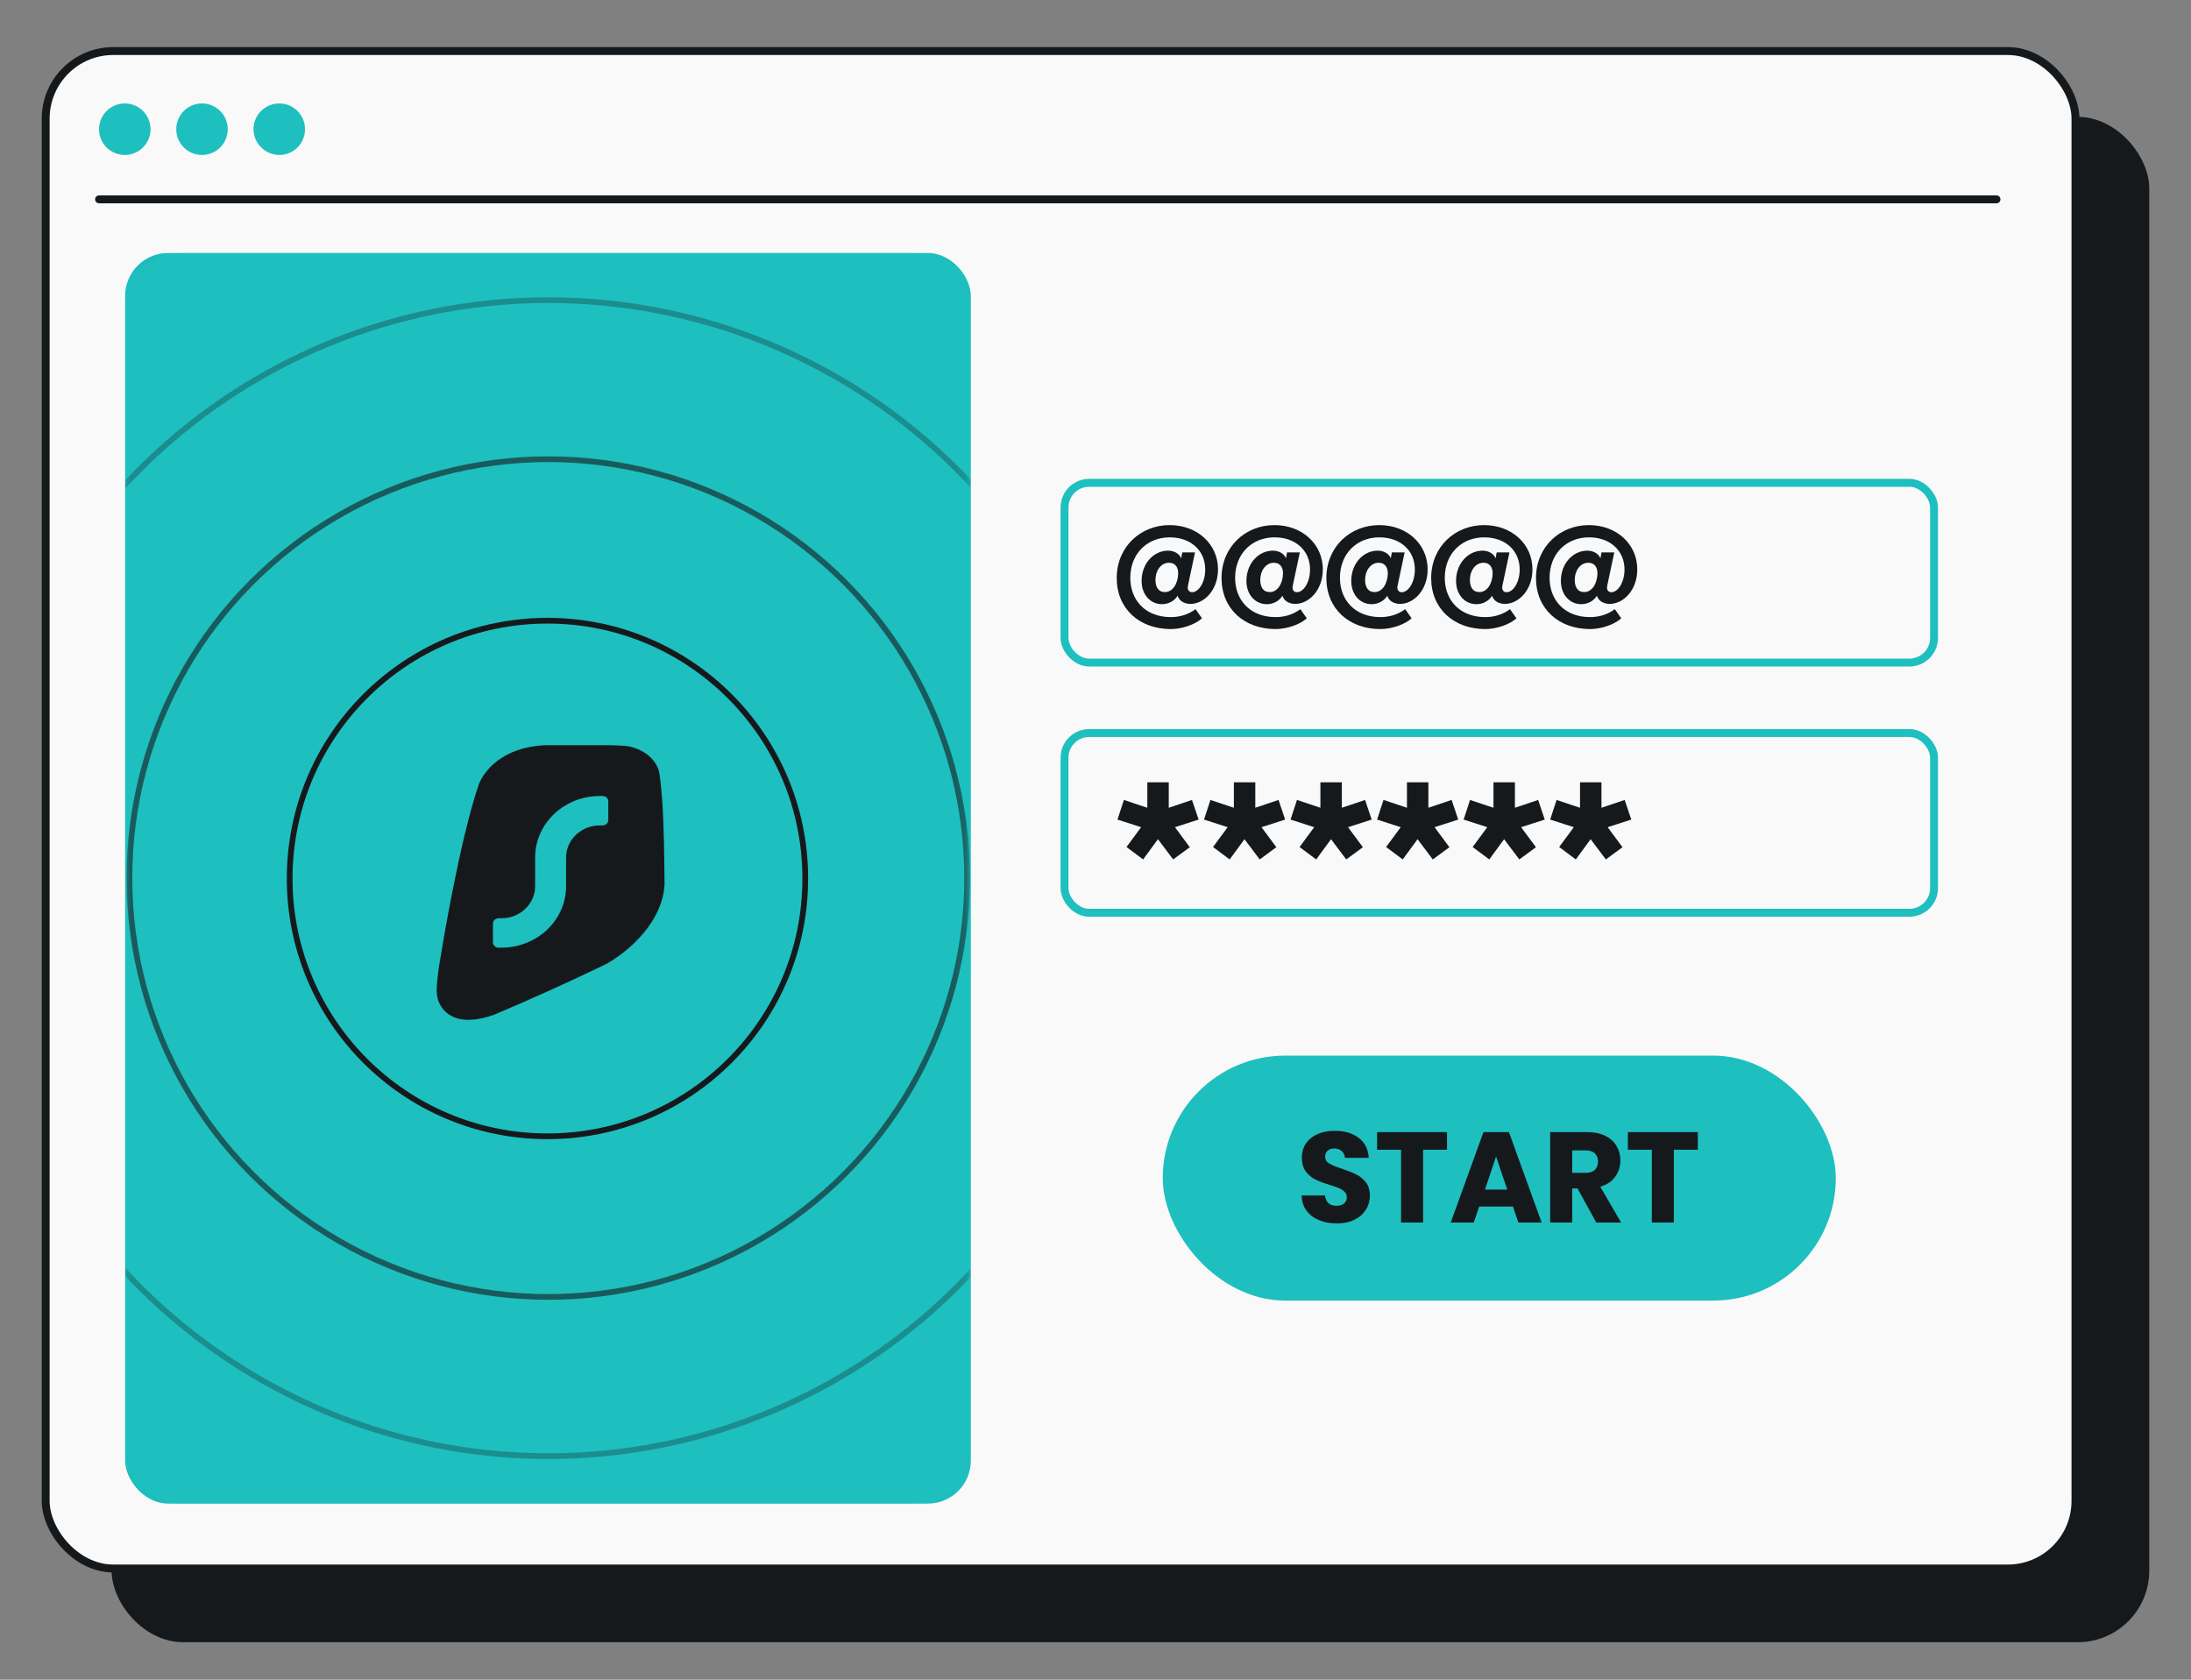 <svg width="210" height="161" viewBox="0 0 210 161" fill="none" xmlns="http://www.w3.org/2000/svg">
<rect x="0" y="0" width="210" height="161" fill="#808080" stroke="none"/>
<g clip-path="url(#clip0_55_3275)">
<rect x="10.695" y="11.202" width="195.304" height="146.204" rx="6.858" fill="#16191C"/>
<rect x="4.379" y="4.893" width="194.547" height="145.447" rx="6.479" fill="#F9F9F9" stroke="#16191C" stroke-width="0.758"/>
<path d="M11.961 14.854C13.327 14.854 14.428 13.751 14.428 12.385C14.428 11.018 13.327 9.916 11.961 9.916C10.595 9.916 9.494 11.018 9.494 12.385C9.494 13.751 10.595 14.854 11.961 14.854Z" fill="#1EBFBF"/>
<path d="M19.361 14.854C20.727 14.854 21.828 13.751 21.828 12.385C21.828 11.018 20.727 9.916 19.361 9.916C17.995 9.916 16.894 11.018 16.894 12.385C16.894 13.751 17.995 14.854 19.361 14.854Z" fill="#1EBFBF"/>
<path d="M26.766 14.854C28.132 14.854 29.234 13.751 29.234 12.385C29.234 11.018 28.132 9.916 26.766 9.916C25.401 9.916 24.299 11.018 24.299 12.385C24.299 13.751 25.445 14.854 26.766 14.854Z" fill="#1EBFBF"/>
<path d="M9.494 19.107H191.357" stroke="#16191C" stroke-width="0.758" stroke-linecap="round"/>
<g clip-path="url(#clip1_55_3275)">
<rect x="11.993" y="24.248" width="81.057" height="119.871" rx="4.115" fill="#1EBFBF"/>
<mask id="mask0_55_3275" style="mask-type:alpha" maskUnits="userSpaceOnUse" x="11" y="24" width="82" height="121">
<rect x="11.836" y="24.247" width="81.054" height="119.91" rx="6.032" fill="#D9D9D9"/>
</mask>
<g mask="url(#mask0_55_3275)">
<rect x="11.836" y="24.247" width="81.054" height="119.91" rx="6.032" fill="#1EBFBF"/>
<path d="M58.448 71.429C59.143 71.446 59.799 71.459 60.329 71.548C61.437 71.816 62.482 72.39 63.025 73.538C63.025 73.538 63.147 73.742 63.236 74.331C63.325 74.92 63.459 76.553 63.459 76.553C63.646 79.265 63.666 82.086 63.696 84.745C63.648 85.785 63.342 86.763 62.879 87.656C61.746 89.841 59.67 91.525 58.11 92.4C54.247 94.266 50.511 95.928 47.349 97.266C44.002 98.456 42.483 97.262 41.979 95.844C41.877 95.458 41.841 95.06 41.857 94.693C41.857 94.693 41.888 93.814 42.119 92.369C42.351 90.924 44.057 80.522 45.89 75.189C46.353 73.957 48.078 71.644 52.18 71.429H58.448Z" fill="#16191C"/>
<path d="M57.763 76.297C58.061 76.297 58.302 76.526 58.302 76.809V78.602C58.302 78.885 58.061 79.115 57.763 79.115H57.493C55.706 79.115 54.258 80.491 54.258 82.189V84.943C54.258 88.197 51.481 90.835 48.056 90.835H47.786C47.488 90.835 47.246 90.606 47.246 90.323L47.246 88.53C47.246 88.247 47.488 88.017 47.786 88.017H48.056C49.843 88.017 51.291 86.641 51.291 84.943V82.189C51.291 78.935 54.068 76.297 57.493 76.297L57.763 76.297Z" fill="#1EBFBF"/>
<circle opacity="0.3" cx="52.559" cy="84.17" r="55.4" stroke="#16191C" stroke-width="0.549"/>
<circle opacity="0.15" cx="52.571" cy="84.183" r="70.653" stroke="#16191C" stroke-width="0.549"/>
<circle opacity="0.6" cx="52.552" cy="84.163" r="40.148" stroke="#16191C" stroke-width="0.549"/>
<circle cx="52.473" cy="84.204" r="24.709" stroke="#16191C" stroke-width="0.549"/>
</g>
</g>
<rect x="111.446" y="101.18" width="64.51" height="23.481" rx="11.741" fill="#1EBFBF"/>
<path d="M128.138 117.265C127.504 117.265 126.936 117.162 126.434 116.957C125.932 116.751 125.529 116.446 125.225 116.043C124.928 115.64 124.772 115.154 124.755 114.587L127.002 114.587C127.035 114.907 127.146 115.154 127.335 115.327C127.525 115.492 127.771 115.574 128.076 115.574C128.389 115.574 128.636 115.504 128.817 115.364C128.998 115.216 129.088 115.014 129.088 114.759C129.088 114.545 129.014 114.368 128.866 114.229C128.726 114.089 128.549 113.973 128.335 113.883C128.129 113.792 127.833 113.69 127.446 113.574C126.887 113.402 126.43 113.229 126.076 113.056C125.722 112.883 125.418 112.628 125.163 112.291C124.908 111.953 124.78 111.513 124.78 110.97C124.78 110.163 125.072 109.534 125.657 109.081C126.241 108.62 127.002 108.39 127.94 108.39C128.895 108.39 129.664 108.62 130.248 109.081C130.833 109.534 131.145 110.167 131.187 110.982L128.903 110.982C128.886 110.702 128.784 110.484 128.594 110.328C128.405 110.163 128.162 110.081 127.866 110.081C127.611 110.081 127.405 110.151 127.249 110.291C127.093 110.423 127.014 110.616 127.014 110.871C127.014 111.151 127.146 111.369 127.409 111.525C127.673 111.682 128.084 111.85 128.644 112.031C129.203 112.221 129.656 112.402 130.002 112.575C130.355 112.747 130.66 112.998 130.915 113.327C131.17 113.657 131.298 114.08 131.298 114.599C131.298 115.093 131.17 115.541 130.915 115.944C130.668 116.348 130.306 116.669 129.829 116.907C129.351 117.146 128.788 117.265 128.138 117.265ZM138.693 108.513L138.693 110.205L136.397 110.205L136.397 117.179L134.286 117.179L134.286 110.205L131.99 110.205L131.99 108.513L138.693 108.513ZM145.009 115.648L141.775 115.648L141.257 117.179L139.047 117.179L142.183 108.513L144.627 108.513L147.762 117.179L145.528 117.179L145.009 115.648ZM144.466 114.019L143.392 110.846L142.331 114.019L144.466 114.019ZM152.998 117.179L151.196 113.908L150.69 113.908L150.69 117.179L148.579 117.179L148.579 108.513L152.122 108.513C152.805 108.513 153.385 108.633 153.862 108.871C154.348 109.11 154.71 109.439 154.948 109.859C155.187 110.27 155.306 110.731 155.306 111.241C155.306 111.817 155.142 112.332 154.813 112.784C154.492 113.237 154.014 113.558 153.381 113.747L155.38 117.179L152.998 117.179ZM150.69 112.414L151.998 112.414C152.385 112.414 152.673 112.319 152.862 112.13C153.06 111.941 153.159 111.673 153.159 111.328C153.159 110.999 153.06 110.739 152.862 110.55C152.673 110.361 152.385 110.266 151.998 110.266L150.69 110.266L150.69 112.414ZM162.728 108.513L162.728 110.205L160.432 110.205L160.432 117.179L158.321 117.179L158.321 110.205L156.025 110.205L156.025 108.513L162.728 108.513Z" fill="#16191C"/>
<rect x="102.031" y="70.261" width="83.341" height="17.228" rx="2.364" stroke="#1EBFBF" stroke-width="0.758"/>
<path d="M112.022 74.985V77.424L114.249 76.675L114.883 78.556L112.617 79.286L114.038 81.206L112.444 82.377L110.985 80.438L109.564 82.377L107.971 81.187L109.372 79.286L107.106 78.556L107.721 76.675L109.967 77.424V74.985H112.022ZM120.316 74.985V77.424L122.544 76.675L123.177 78.556L120.912 79.286L122.333 81.206L120.739 82.377L119.279 80.438L117.859 82.377L116.265 81.187L117.667 79.286L115.401 78.556L116.015 76.675L118.262 77.424V74.985H120.316ZM128.611 74.985V77.424L130.838 76.675L131.472 78.556L129.206 79.286L130.627 81.206L129.033 82.377L127.574 80.438L126.153 82.377L124.559 81.187L125.961 79.286L123.695 78.556L124.31 76.675L126.556 77.424V74.985H128.611ZM136.905 74.985V77.424L139.132 76.675L139.766 78.556L137.5 79.286L138.921 81.206L137.328 82.377L135.868 80.438L134.447 82.377L132.854 81.187L134.255 79.286L131.99 78.556L132.604 76.675L134.851 77.424V74.985H136.905ZM145.2 74.985V77.424L147.427 76.675L148.061 78.556L145.795 79.286L147.216 81.206L145.622 82.377L144.163 80.438L142.742 82.377L141.148 81.187L142.55 79.286L140.284 78.556L140.898 76.675L143.145 77.424V74.985H145.2ZM153.494 74.985V77.424L155.721 76.675L156.355 78.556L154.089 79.286L155.51 81.206L153.916 82.377L152.457 80.438L151.036 82.377L149.442 81.187L150.844 79.286L148.578 78.556L149.193 76.675L151.439 77.424V74.985H153.494Z" fill="#16191C"/>
<rect x="102.031" y="46.278" width="83.341" height="17.228" rx="2.364" stroke="#1EBFBF" stroke-width="0.758"/>
<path d="M114.125 57.885C113.415 57.885 112.99 57.524 112.874 57.099C112.552 57.628 111.959 57.911 111.378 57.911C110.257 57.911 109.419 56.996 109.419 55.681C109.419 53.992 110.592 52.78 111.959 52.78C112.449 52.78 113.016 53.012 113.209 53.515L113.312 52.948H114.537L113.867 56.106C113.854 56.171 113.841 56.248 113.841 56.338C113.841 56.557 113.983 56.764 114.253 56.764C114.885 56.764 115.517 55.836 115.517 54.585C115.517 52.767 114.125 51.504 112.113 51.504C109.96 51.504 108.336 53.064 108.336 55.384C108.336 57.524 109.78 59.149 112.216 59.149C113.029 59.149 113.867 58.93 114.589 58.388L115.207 59.265C114.511 59.897 113.235 60.296 112.216 60.296C109.2 60.296 107.034 58.337 107.034 55.41C107.034 52.406 109.329 50.331 112.1 50.331C114.756 50.331 116.742 52.148 116.742 54.572C116.742 56.532 115.452 57.86 114.125 57.885ZM112.926 54.959C112.926 54.34 112.616 53.94 112.049 53.94C111.275 53.94 110.747 54.701 110.747 55.565C110.747 56.248 111.005 56.751 111.662 56.751C112.371 56.751 112.9 55.99 112.926 54.959ZM124.171 57.885C123.462 57.885 123.037 57.524 122.921 57.099C122.598 57.628 122.005 57.911 121.425 57.911C120.303 57.911 119.465 56.996 119.465 55.681C119.465 53.992 120.639 52.78 122.005 52.78C122.495 52.78 123.062 53.012 123.256 53.515L123.359 52.948H124.584L123.913 56.106C123.9 56.171 123.887 56.248 123.887 56.338C123.887 56.557 124.029 56.764 124.3 56.764C124.932 56.764 125.563 55.836 125.563 54.585C125.563 52.767 124.171 51.504 122.16 51.504C120.007 51.504 118.382 53.064 118.382 55.384C118.382 57.524 119.826 59.149 122.263 59.149C123.075 59.149 123.913 58.93 124.635 58.388L125.254 59.265C124.558 59.897 123.282 60.296 122.263 60.296C119.246 60.296 117.08 58.337 117.08 55.41C117.08 52.406 119.375 50.331 122.147 50.331C124.803 50.331 126.788 52.148 126.788 54.572C126.788 56.532 125.499 57.86 124.171 57.885ZM122.972 54.959C122.972 54.34 122.663 53.94 122.095 53.94C121.322 53.94 120.793 54.701 120.793 55.565C120.793 56.248 121.051 56.751 121.709 56.751C122.418 56.751 122.946 55.99 122.972 54.959ZM134.218 57.885C133.509 57.885 133.083 57.524 132.967 57.099C132.645 57.628 132.052 57.911 131.472 57.911C130.35 57.911 129.512 56.996 129.512 55.681C129.512 53.992 130.685 52.78 132.052 52.78C132.542 52.78 133.109 53.012 133.302 53.515L133.405 52.948H134.63L133.96 56.106C133.947 56.171 133.934 56.248 133.934 56.338C133.934 56.557 134.076 56.764 134.347 56.764C134.978 56.764 135.61 55.836 135.61 54.585C135.61 52.767 134.218 51.504 132.206 51.504C130.053 51.504 128.429 53.064 128.429 55.384C128.429 57.524 129.873 59.149 132.31 59.149C133.122 59.149 133.96 58.93 134.682 58.388L135.301 59.265C134.604 59.897 133.328 60.296 132.31 60.296C129.293 60.296 127.127 58.337 127.127 55.41C127.127 52.406 129.422 50.331 132.194 50.331C134.849 50.331 136.835 52.148 136.835 54.572C136.835 56.532 135.546 57.86 134.218 57.885ZM133.019 54.959C133.019 54.34 132.709 53.94 132.142 53.94C131.368 53.94 130.84 54.701 130.84 55.565C130.84 56.248 131.098 56.751 131.755 56.751C132.464 56.751 132.993 55.99 133.019 54.959ZM144.264 57.885C143.555 57.885 143.13 57.524 143.014 57.099C142.691 57.628 142.098 57.911 141.518 57.911C140.396 57.911 139.558 56.996 139.558 55.681C139.558 53.992 140.732 52.78 142.098 52.78C142.588 52.78 143.155 53.012 143.349 53.515L143.452 52.948H144.677L144.006 56.106C143.993 56.171 143.981 56.248 143.981 56.338C143.981 56.557 144.122 56.764 144.393 56.764C145.025 56.764 145.657 55.836 145.657 54.585C145.657 52.767 144.264 51.504 142.253 51.504C140.1 51.504 138.476 53.064 138.476 55.384C138.476 57.524 139.919 59.149 142.356 59.149C143.168 59.149 144.006 58.93 144.728 58.388L145.347 59.265C144.651 59.897 143.375 60.296 142.356 60.296C139.339 60.296 137.173 58.337 137.173 55.41C137.173 52.406 139.468 50.331 142.24 50.331C144.896 50.331 146.881 52.148 146.881 54.572C146.881 56.532 145.592 57.86 144.264 57.885ZM143.065 54.959C143.065 54.34 142.756 53.94 142.189 53.94C141.415 53.94 140.886 54.701 140.886 55.565C140.886 56.248 141.144 56.751 141.802 56.751C142.511 56.751 143.039 55.99 143.065 54.959ZM154.311 57.885C153.602 57.885 153.176 57.524 153.06 57.099C152.738 57.628 152.145 57.911 151.565 57.911C150.443 57.911 149.605 56.996 149.605 55.681C149.605 53.992 150.778 52.78 152.145 52.78C152.635 52.78 153.202 53.012 153.395 53.515L153.499 52.948H154.723L154.053 56.106C154.04 56.171 154.027 56.248 154.027 56.338C154.027 56.557 154.169 56.764 154.44 56.764C155.071 56.764 155.703 55.836 155.703 54.585C155.703 52.767 154.311 51.504 152.3 51.504C150.147 51.504 148.522 53.064 148.522 55.384C148.522 57.524 149.966 59.149 152.403 59.149C153.215 59.149 154.053 58.93 154.775 58.388L155.394 59.265C154.697 59.897 153.421 60.296 152.403 60.296C149.386 60.296 147.22 58.337 147.22 55.41C147.22 52.406 149.515 50.331 152.287 50.331C154.942 50.331 156.928 52.148 156.928 54.572C156.928 56.532 155.639 57.86 154.311 57.885ZM153.112 54.959C153.112 54.34 152.802 53.94 152.235 53.94C151.462 53.94 150.933 54.701 150.933 55.565C150.933 56.248 151.191 56.751 151.848 56.751C152.557 56.751 153.086 55.99 153.112 54.959Z" fill="#16191C"/>
</g>
<defs>
<clipPath id="clip0_55_3275">
<rect width="160" height="210" fill="white" transform="translate(0 160.96) rotate(-90)"/>
</clipPath>
<clipPath id="clip1_55_3275">
<rect x="11.993" y="24.248" width="81.057" height="119.871" rx="4.115" fill="white"/>
</clipPath>
</defs>
</svg>
